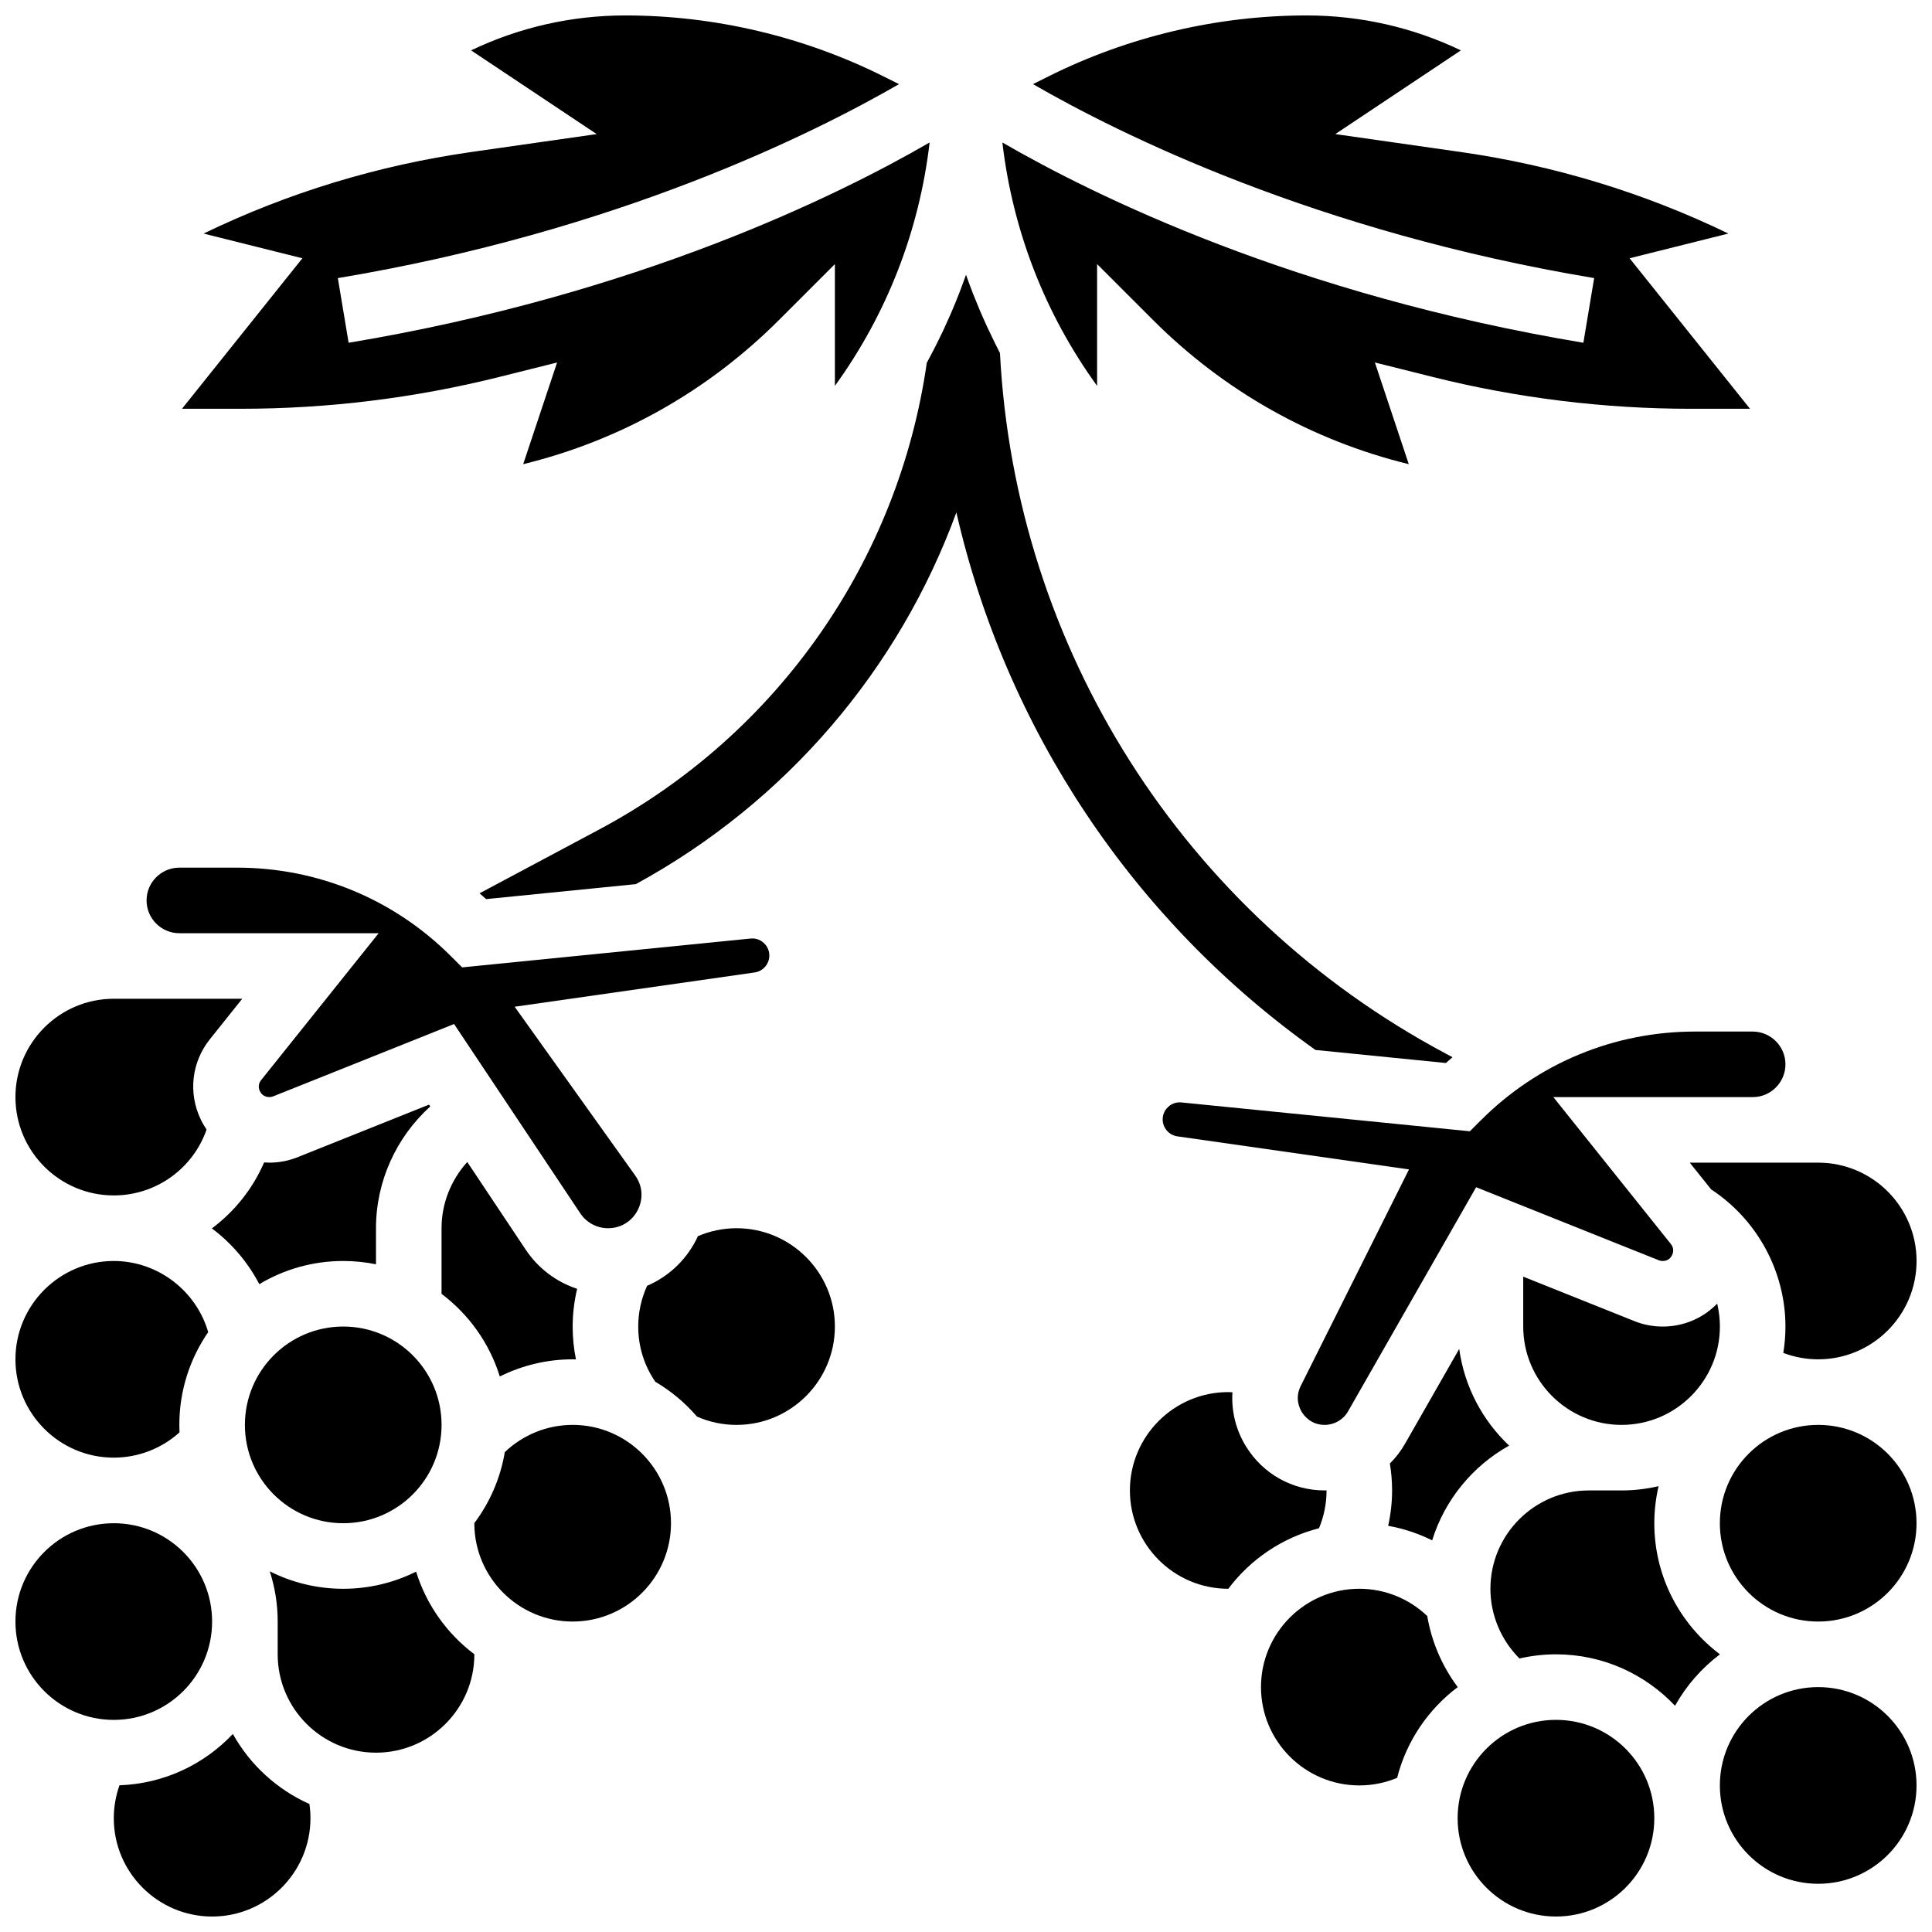 <?xml version="1.0" encoding="UTF-8"?>
<!-- Uploaded to: SVG Find, www.svgrepo.com, Generator: SVG Find Mixer Tools -->
<svg width="800px" height="800px" version="1.1" viewBox="144 144 512 512" xmlns="http://www.w3.org/2000/svg">
 <defs>
  <clipPath id="j">
   <path d="m192 148.09h199v119.91h-199z"/>
  </clipPath>
  <clipPath id="h">
   <path d="m409 148.09h199v119.91h-199z"/>
  </clipPath>
  <clipPath id="g">
   <path d="m148.09 478h51.906v53h-51.906z"/>
  </clipPath>
  <clipPath id="f">
   <path d="m148.09 547h52.906v53h-52.906z"/>
  </clipPath>
  <clipPath id="e">
   <path d="m174 603h53v48.902h-53z"/>
  </clipPath>
  <clipPath id="d">
   <path d="m148.09 408h60.906v53h-60.906z"/>
  </clipPath>
  <clipPath id="c">
   <path d="m599 521h52.902v53h-52.902z"/>
  </clipPath>
  <clipPath id="b">
   <path d="m591 452h60.902v53h-60.902z"/>
  </clipPath>
  <clipPath id="a">
   <path d="m530 599h53v52.902h-53z"/>
  </clipPath>
  <clipPath id="i">
   <path d="m599 591h52.902v53h-52.902z"/>
  </clipPath>
 </defs>
 <path d="m405.36 230.07c-0.566-1.238-1.121-2.481-1.652-3.731-0.246-0.574-0.477-1.152-0.715-1.73-0.398-0.969-0.801-1.938-1.184-2.914-0.625-1.617-1.234-3.246-1.805-4.887-0.527 1.508-1.086 3.004-1.656 4.492-0.113 0.289-0.223 0.582-0.336 0.871-0.551 1.402-1.121 2.801-1.715 4.188-0.148 0.348-0.301 0.691-0.449 1.039-0.547 1.262-1.109 2.516-1.691 3.762-0.184 0.391-0.371 0.781-0.555 1.172-0.5 1.051-1.016 2.098-1.543 3.137-0.793 1.57-1.605 3.129-2.449 4.672-7.492 52.285-39.324 98.352-86.812 123.68l-31.715 16.914c0.582 0.512 1.176 1.008 1.75 1.535l39.664-3.965c40.031-21.832 69.797-57.094 84.953-98.504 13.105 57.305 46.781 108.08 95.164 142.45l34.57 3.457c0.57-0.527 1.164-1.023 1.75-1.535l-1.824-0.973c-69.578-37.109-114.05-107.49-118.11-185.63-0.477-0.91-0.918-1.832-1.375-2.75-0.656-1.32-1.297-2.648-1.918-3.984-0.121-0.25-0.234-0.504-0.348-0.758z"/>
 <g clip-path="url(#j)">
  <path d="m207.83 252.33c23.055 0 46.086-2.836 68.453-8.426l15.352-3.84-8.984 26.949c25.668-6.273 48.926-19.348 67.773-38.195l14.832-14.832v32.273c13.766-19.008 22.367-41.09 25.102-64.5-24.211 14.023-77.418 40.316-153.97 53.078l-2.856-17.137c74-12.332 126.04-38.305 148.71-51.402l-4.102-2.051c-21.141-10.57-44.801-16.156-68.434-16.156-14.25 0-28.156 3.172-40.863 9.258l33.281 22.188-33.172 4.738c-24.828 3.547-48.625 10.801-71 21.621l26.184 6.547-31.91 39.887z"/>
 </g>
 <g clip-path="url(#h)">
  <path d="m409.64 181.76c2.734 23.41 11.336 45.492 25.102 64.5v-32.273l14.828 14.828c18.848 18.848 42.105 31.922 67.773 38.195l-8.984-26.949 15.352 3.84c22.371 5.594 45.398 8.43 68.457 8.43h15.602l-31.91-39.891 26.184-6.547c-22.375-10.82-46.172-18.074-71-21.621l-33.172-4.738 33.281-22.188c-12.707-6.082-26.613-9.254-40.863-9.254-23.633 0-47.293 5.586-68.43 16.152l-4.102 2.051c22.664 13.098 74.703 39.07 148.71 51.402l-2.856 17.137c-76.555-12.754-129.76-39.051-153.97-53.074z"/>
 </g>
 <g clip-path="url(#g)">
  <path d="m174.15 530.29c6.484 0 12.664-2.41 17.422-6.695-0.027-0.656-0.047-1.32-0.047-1.988 0-9.117 2.828-17.582 7.648-24.578-3.164-10.949-13.363-18.855-25.023-18.855-14.367 0-26.059 11.691-26.059 26.059s11.691 26.059 26.059 26.059z"/>
 </g>
 <g clip-path="url(#f)">
  <path d="m200.21 573.73c0 14.391-11.668 26.059-26.059 26.059s-26.059-11.668-26.059-26.059c0-14.395 11.668-26.059 26.059-26.059s26.059 11.664 26.059 26.059"/>
 </g>
 <g clip-path="url(#e)">
  <path d="m205.71 603.52c-7.598 8.043-18.227 13.188-30.043 13.598-0.992 2.785-1.512 5.738-1.512 8.723 0 14.371 11.691 26.059 26.059 26.059 14.367 0 26.059-11.691 26.059-26.059 0-1.266-0.094-2.519-0.273-3.762-8.598-3.84-15.723-10.387-20.289-18.559z"/>
 </g>
 <path d="m283.33 475.19-15.496-23.246c-4.309 4.742-6.82 10.984-6.82 17.543v17.398c7.223 5.434 12.703 13.066 15.438 21.895 5.938-2.949 12.527-4.547 19.309-4.547 0.293 0 0.578 0.016 0.871 0.023-0.574-2.836-0.871-5.746-0.871-8.707 0-3.387 0.418-6.738 1.188-10-5.496-1.809-10.312-5.402-13.617-10.359z"/>
 <path d="m191.53 391.31h52.82l-31.141 38.918c-0.949 1.188-0.617 2.352-0.336 2.938 0.281 0.586 0.984 1.574 2.504 1.574 0.355 0 0.703-0.066 1.031-0.199l47.926-19.168 33.453 50.18c1.645 2.465 4.391 3.938 7.356 3.938 3.375 0 6.312-1.793 7.859-4.793 1.543-3.004 1.297-6.434-0.668-9.18l-31.945-44.723 63.605-9.086c2.215-0.316 3.887-2.242 3.887-4.481 0-1.746-0.934-2.852-1.488-3.356-0.559-0.504-1.754-1.328-3.488-1.148l-76.434 7.644-2.91-2.91c-15.164-15.172-35.32-23.523-56.77-23.523h-15.262c-4.789 0-8.688 3.898-8.688 8.688s3.894 8.688 8.688 8.688z"/>
 <path d="m243.64 479.05v-9.562c0-12.395 5.359-24.105 14.383-32.262l-0.324-0.488-34.836 13.934c-2.391 0.957-4.91 1.441-7.484 1.441-0.465 0-0.926-0.016-1.383-0.051-3.043 7.016-7.859 13.008-13.844 17.477 5.203 3.906 9.527 8.945 12.566 14.777 6.504-3.894 14.109-6.141 22.234-6.141 2.973 0 5.879 0.301 8.688 0.875z"/>
 <path d="m261.02 521.61c0 14.391-11.668 26.059-26.059 26.059s-26.059-11.668-26.059-26.059c0-14.395 11.668-26.062 26.059-26.062s26.059 11.668 26.059 26.062"/>
 <g clip-path="url(#d)">
  <path d="m174.15 460.8c11.23 0 21.004-7.144 24.594-17.457-0.566-0.836-1.082-1.715-1.527-2.648-3.387-7.043-2.457-15.215 2.426-21.316l8.555-10.699h-34.047c-14.367 0-26.059 11.691-26.059 26.059 0 14.371 11.691 26.062 26.059 26.062z"/>
 </g>
 <path d="m295.76 521.61c-6.727 0-13.152 2.606-17.98 7.211-1.172 6.973-3.996 13.387-8.078 18.82v0.027c0 14.367 11.691 26.059 26.059 26.059 14.367 0 26.059-11.691 26.059-26.059 0-14.371-11.691-26.059-26.059-26.059z"/>
 <path d="m339.2 469.49c-3.539 0-7.031 0.73-10.254 2.106-0.16 0.352-0.316 0.703-0.496 1.051-2.852 5.539-7.465 9.746-12.961 12.102-1.535 3.375-2.352 7.055-2.352 10.805 0 5.285 1.57 10.309 4.523 14.633 4.172 2.445 7.898 5.566 11.035 9.215 3.312 1.469 6.836 2.211 10.5 2.211 14.367 0 26.059-11.691 26.059-26.059 0.004-14.371-11.688-26.062-26.055-26.062z"/>
 <path d="m254.27 560.5c-5.82 2.902-12.375 4.543-19.309 4.543-6.996 0-13.605-1.672-19.469-4.625 1.355 4.199 2.098 8.668 2.098 13.312v8.688c0 14.367 11.691 26.059 26.059 26.059 14.367 0 26.059-11.691 26.059-26.059v-0.023c-7.223-5.438-12.703-13.066-15.438-21.895z"/>
 <path d="m536.44 440.89-2.91 2.91-76.434-7.644c-0.16-0.016-0.32-0.023-0.473-0.023-1.484 0-2.512 0.715-3.016 1.172-0.555 0.504-1.488 1.609-1.488 3.356 0 2.238 1.672 4.164 3.887 4.481l61.391 8.77-28.699 57.398c-1.602 3.203-0.316 5.91 0.312 6.926 0.629 1.016 2.473 3.375 6.055 3.375 2.547 0 4.918-1.375 6.18-3.586l33.945-59.402 48.402 19.359c0.332 0.133 0.676 0.199 1.031 0.199 1.52 0 2.219-0.984 2.504-1.574 0.281-0.59 0.613-1.75-0.336-2.938l-31.137-38.922h52.82c4.789 0 8.688-3.898 8.688-8.688 0-4.789-3.898-8.688-8.688-8.688h-15.266c-21.445 0.004-41.605 8.355-56.77 23.52z"/>
 <path d="m523.54 552.21c3.328-10.746 10.73-19.711 20.387-25.109-7.027-6.641-11.844-15.594-13.219-25.629l-14.383 25.168c-1.105 1.934-2.453 3.676-3.996 5.207 0.391 2.348 0.59 4.731 0.59 7.133 0 3.168-0.363 6.312-1.039 9.375 4.066 0.73 7.988 2.031 11.66 3.856z"/>
 <g clip-path="url(#c)">
  <path d="m651.9 547.67c0 14.391-11.668 26.059-26.059 26.059s-26.059-11.668-26.059-26.059c0-14.395 11.668-26.059 26.059-26.059s26.059 11.664 26.059 26.059"/>
 </g>
 <path d="m577.14 494.11-29.469-11.785v13.227c0 14.371 11.691 26.059 26.059 26.059 14.367 0 26.059-11.691 26.059-26.059 0-2.086-0.254-4.125-0.719-6.09-3.719 3.848-8.859 6.09-14.445 6.09-2.578 0-5.094-0.484-7.484-1.441z"/>
 <g clip-path="url(#b)">
  <path d="m599.79 452.12h-7.984l5.668 7.086c12.176 7.981 19.688 21.738 19.688 36.344 0 2.379-0.199 4.711-0.57 6.988 2.934 1.113 6.059 1.695 9.258 1.695 14.367 0 26.059-11.691 26.059-26.059s-11.691-26.059-26.059-26.059h-17.371z"/>
 </g>
 <g clip-path="url(#a)">
  <path d="m582.41 625.84c0 14.391-11.668 26.059-26.062 26.059-14.391 0-26.059-11.668-26.059-26.059s11.668-26.059 26.059-26.059c14.395 0 26.062 11.668 26.062 26.059"/>
 </g>
 <path d="m522.23 572.26c-4.832-4.613-11.262-7.223-17.996-7.223-14.367 0-26.059 11.691-26.059 26.059 0 14.367 11.691 26.059 26.059 26.059 3.461 0 6.867-0.688 10.02-2.004 2.473-9.742 8.25-18.184 16.062-24.051-4.137-5.527-6.922-11.996-8.086-18.84z"/>
 <g clip-path="url(#i)">
  <path d="m651.9 617.16c0 14.395-11.668 26.062-26.059 26.062s-26.059-11.668-26.059-26.062c0-14.391 11.668-26.059 26.059-26.059s26.059 11.668 26.059 26.059"/>
 </g>
 <path d="m495.55 538.98v-0.016c-0.16 0.004-0.324 0.016-0.484 0.016-8.551 0-16.34-4.344-20.836-11.617-2.727-4.41-3.938-9.426-3.621-14.395-0.371-0.016-0.742-0.047-1.117-0.047-14.371 0-26.059 11.691-26.059 26.059 0 14.367 11.691 26.059 26.059 26.059h0.023c5.867-7.801 14.301-13.566 24.035-16.039 1.312-3.156 2-6.559 2-10.02z"/>
 <path d="m582.41 547.67c0-3.379 0.402-6.66 1.133-9.82-3.16 0.73-6.441 1.133-9.82 1.133h-8.688c-14.371 0-26.059 11.691-26.059 26.059 0 6.961 2.828 13.613 7.699 18.473 3.113-0.711 6.348-1.102 9.672-1.102 12.422 0 23.629 5.25 31.555 13.633 2.981-5.336 7.047-9.984 11.906-13.633-10.555-7.93-17.398-20.551-17.398-34.742z"/>
</svg>